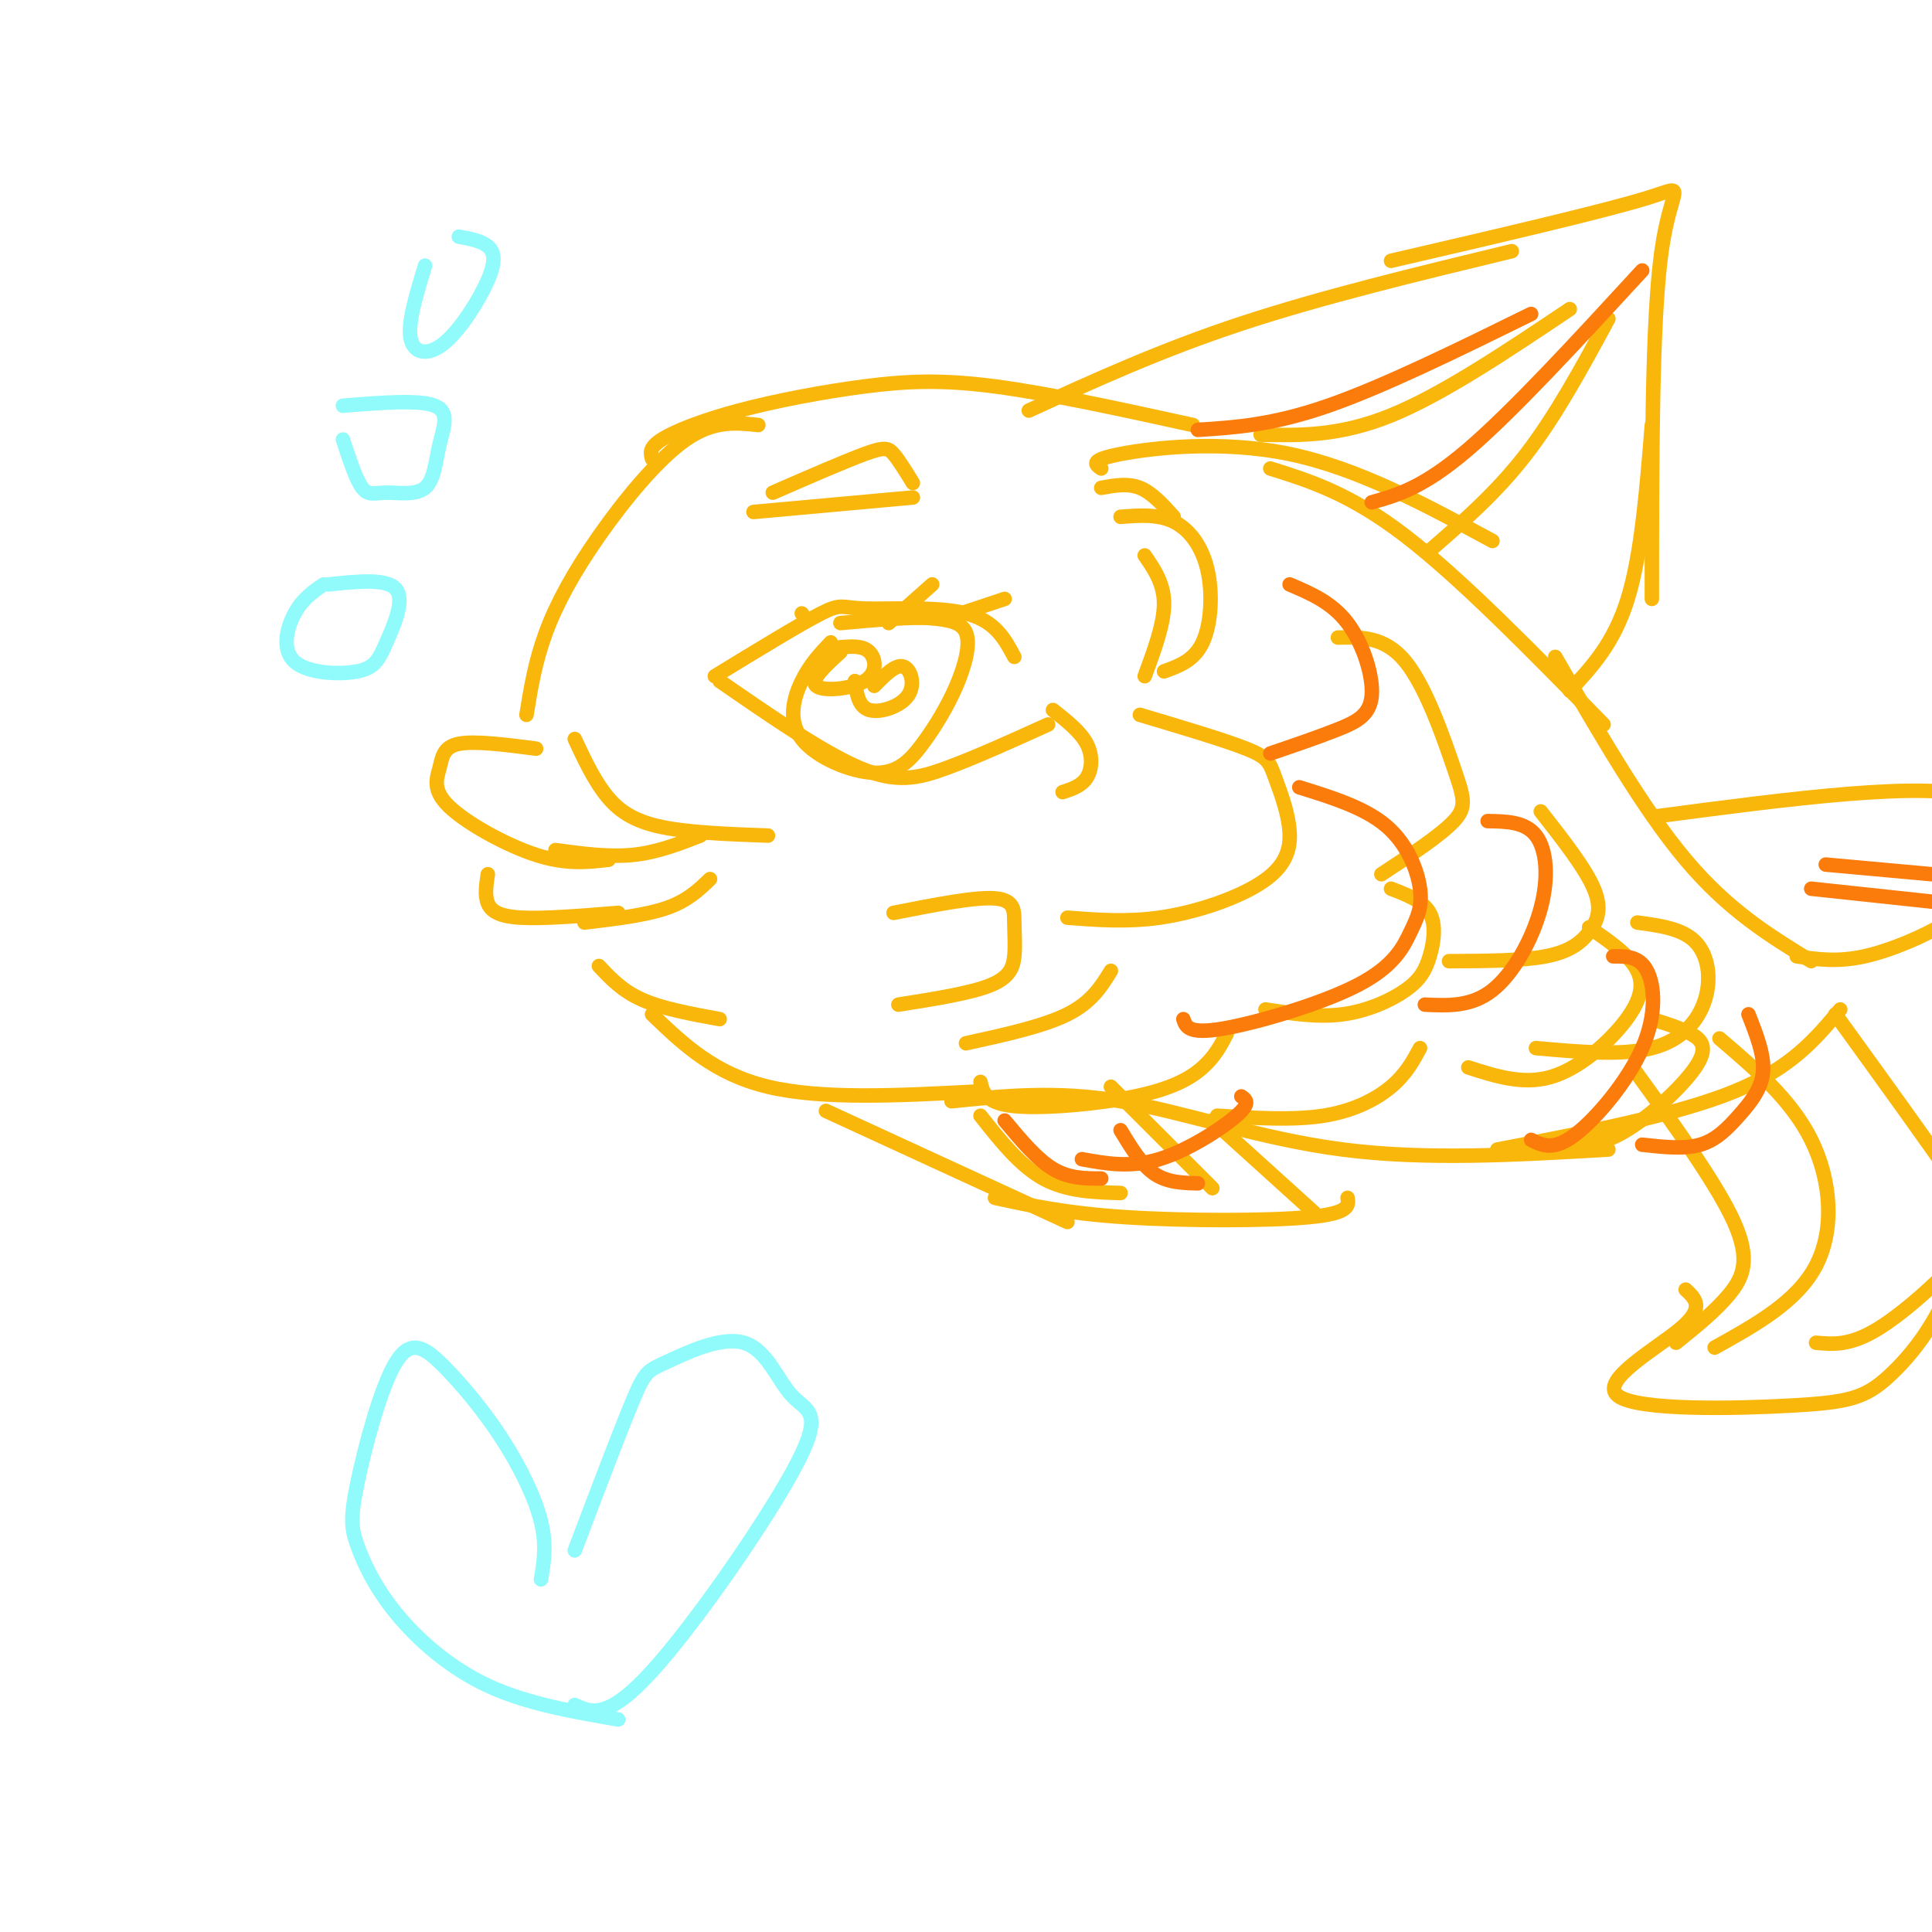 <svg viewBox='0 0 400 400' version='1.1' xmlns='http://www.w3.org/2000/svg' xmlns:xlink='http://www.w3.org/1999/xlink'><g fill='none' stroke='rgb(249,183,11)' stroke-width='3' stroke-linecap='round' stroke-linejoin='round'><path d='M159,173c-8.622,-0.311 -17.244,-0.622 -23,-2c-5.756,-1.378 -8.644,-3.822 -11,-7c-2.356,-3.178 -4.178,-7.089 -6,-11'/><path d='M111,155c-6.368,-0.825 -12.737,-1.649 -16,-1c-3.263,0.649 -3.421,2.772 -4,5c-0.579,2.228 -1.579,4.561 2,8c3.579,3.439 11.737,7.982 18,10c6.263,2.018 10.632,1.509 15,1'/><path d='M115,176c5.500,0.750 11.000,1.500 16,1c5.000,-0.500 9.500,-2.250 14,-4'/><path d='M101,181c-0.333,2.178 -0.667,4.356 0,6c0.667,1.644 2.333,2.756 7,3c4.667,0.244 12.333,-0.378 20,-1'/><path d='M121,191c6.333,-0.750 12.667,-1.500 17,-3c4.333,-1.500 6.667,-3.750 9,-6'/><path d='M109,148c0.893,-5.500 1.786,-11.000 4,-17c2.214,-6.000 5.750,-12.500 11,-20c5.250,-7.500 12.214,-16.000 18,-20c5.786,-4.000 10.393,-3.500 15,-3'/><path d='M135,95c-0.329,-1.150 -0.657,-2.300 2,-4c2.657,-1.700 8.300,-3.951 16,-6c7.700,-2.049 17.458,-3.898 26,-5c8.542,-1.102 15.869,-1.458 27,0c11.131,1.458 26.065,4.729 41,8'/><path d='M124,200c2.417,2.583 4.833,5.167 9,7c4.167,1.833 10.083,2.917 16,4'/><path d='M135,210c6.417,6.167 12.833,12.333 24,15c11.167,2.667 27.083,1.833 43,1'/><path d='M228,97c-1.267,-0.867 -2.533,-1.733 4,-3c6.533,-1.267 20.867,-2.933 35,0c14.133,2.933 28.067,10.467 42,18'/><path d='M263,97c8.250,2.583 16.500,5.167 28,14c11.500,8.833 26.250,23.917 41,39'/><path d='M322,136c9.083,15.750 18.167,31.500 27,42c8.833,10.500 17.417,15.750 26,21'/><path d='M197,228c10.889,-1.111 21.778,-2.222 35,0c13.222,2.222 28.778,7.778 46,10c17.222,2.222 36.111,1.111 55,0'/><path d='M310,238c18.583,-3.583 37.167,-7.167 49,-12c11.833,-4.833 16.917,-10.917 22,-17'/><path d='M213,85c13.667,-6.250 27.333,-12.500 44,-18c16.667,-5.500 36.333,-10.250 56,-15'/><path d='M288,54c22.000,-5.111 44.000,-10.222 53,-13c9.000,-2.778 5.000,-3.222 3,11c-2.000,14.222 -2.000,43.111 -2,72'/><path d='M342,88c-1.083,13.417 -2.167,26.833 -5,36c-2.833,9.167 -7.417,14.083 -12,19'/><path d='M171,230c0.000,0.000 50.000,23.000 50,23'/><path d='M206,248c7.356,1.600 14.711,3.200 27,4c12.289,0.800 29.511,0.800 38,0c8.489,-0.800 8.244,-2.400 8,-4'/><path d='M272,251c0.000,0.000 -21.000,-19.000 -21,-19'/><path d='M343,169c27.600,-3.644 55.200,-7.289 66,-4c10.800,3.289 4.800,13.511 1,19c-3.800,5.489 -5.400,6.244 -7,7'/><path d='M403,191c-4.244,2.644 -11.356,5.756 -17,7c-5.644,1.244 -9.822,0.622 -14,0'/><path d='M338,221c8.733,12.067 17.467,24.133 21,32c3.533,7.867 1.867,11.533 -1,15c-2.867,3.467 -6.933,6.733 -11,10'/><path d='M349,267c2.009,1.871 4.019,3.743 -1,8c-5.019,4.257 -17.066,10.900 -13,14c4.066,3.100 24.244,2.656 36,2c11.756,-0.656 15.088,-1.523 20,-6c4.912,-4.477 11.403,-12.565 14,-23c2.597,-10.435 1.298,-23.218 0,-36'/><path d='M356,215c7.444,6.356 14.889,12.711 19,21c4.111,8.289 4.889,18.511 1,26c-3.889,7.489 -12.444,12.244 -21,17'/><path d='M380,210c9.881,13.667 19.762,27.333 25,35c5.238,7.667 5.833,9.333 2,14c-3.833,4.667 -12.095,12.333 -18,16c-5.905,3.667 -9.452,3.333 -13,3'/><path d='M172,133c-2.149,2.263 -4.297,4.527 -6,8c-1.703,3.473 -2.959,8.157 0,12c2.959,3.843 10.133,6.845 15,7c4.867,0.155 7.428,-2.536 10,-6c2.572,-3.464 5.154,-7.702 7,-12c1.846,-4.298 2.956,-8.657 2,-11c-0.956,-2.343 -3.978,-2.672 -7,-3'/><path d='M193,128c-4.333,-0.333 -11.667,0.333 -19,1'/><path d='M148,140c8.845,-5.405 17.690,-10.810 22,-13c4.310,-2.190 4.083,-1.167 9,-1c4.917,0.167 14.976,-0.524 21,1c6.024,1.524 8.012,5.262 10,9'/><path d='M149,141c10.711,7.400 21.422,14.800 29,18c7.578,3.200 12.022,2.200 18,0c5.978,-2.200 13.489,-5.600 21,-9'/><path d='M166,127c0.000,0.000 0.100,0.100 0.1,0.1'/><path d='M184,129c0.000,0.000 9.000,-8.000 9,-8'/><path d='M199,127c0.000,0.000 9.000,-3.000 9,-3'/><path d='M174,135c-3.179,2.899 -6.357,5.798 -5,7c1.357,1.202 7.250,0.708 10,-1c2.750,-1.708 2.357,-4.631 1,-6c-1.357,-1.369 -3.679,-1.185 -6,-1'/><path d='M181,142c2.202,-2.244 4.405,-4.488 6,-4c1.595,0.488 2.583,3.708 1,6c-1.583,2.292 -5.738,3.655 -8,3c-2.262,-0.655 -2.631,-3.327 -3,-6'/><path d='M232,107c3.875,-0.298 7.750,-0.595 11,1c3.250,1.595 5.875,5.083 7,10c1.125,4.917 0.750,11.262 -1,15c-1.750,3.738 -4.875,4.869 -8,6'/><path d='M236,148c8.742,2.605 17.485,5.210 22,7c4.515,1.790 4.804,2.764 6,6c1.196,3.236 3.300,8.733 3,13c-0.300,4.267 -3.004,7.303 -8,10c-4.996,2.697 -12.285,5.056 -19,6c-6.715,0.944 -12.858,0.472 -19,0'/><path d='M254,214c-1.232,2.369 -2.464,4.738 -5,7c-2.536,2.262 -6.375,4.417 -14,6c-7.625,1.583 -19.036,2.595 -25,2c-5.964,-0.595 -6.482,-2.798 -7,-5'/><path d='M277,132c4.875,-0.113 9.750,-0.226 14,5c4.250,5.226 7.875,15.792 10,22c2.125,6.208 2.750,8.060 0,11c-2.750,2.940 -8.875,6.970 -15,11'/><path d='M288,184c3.308,1.265 6.616,2.530 8,5c1.384,2.470 0.845,6.147 0,9c-0.845,2.853 -1.997,4.884 -5,7c-3.003,2.116 -7.858,4.319 -13,5c-5.142,0.681 -10.571,-0.159 -16,-1'/><path d='M294,217c-1.467,2.711 -2.933,5.422 -6,8c-3.067,2.578 -7.733,5.022 -14,6c-6.267,0.978 -14.133,0.489 -22,0'/><path d='M319,168c4.613,5.887 9.226,11.774 11,16c1.774,4.226 0.708,6.792 -1,9c-1.708,2.208 -4.060,4.060 -9,5c-4.940,0.940 -12.470,0.970 -20,1'/><path d='M329,192c4.220,2.899 8.440,5.798 10,9c1.560,3.202 0.458,6.708 -3,11c-3.458,4.292 -9.274,9.369 -15,11c-5.726,1.631 -11.363,-0.185 -17,-2'/><path d='M339,191c4.661,0.631 9.321,1.262 12,4c2.679,2.738 3.375,7.583 2,12c-1.375,4.417 -4.821,8.405 -11,10c-6.179,1.595 -15.089,0.798 -24,0'/><path d='M342,211c2.875,0.887 5.750,1.774 8,3c2.250,1.226 3.875,2.792 1,7c-2.875,4.208 -10.250,11.060 -16,14c-5.750,2.940 -9.875,1.970 -14,1'/><path d='M230,201c-2.000,3.250 -4.000,6.500 -9,9c-5.000,2.500 -13.000,4.250 -21,6'/><path d='M185,189c8.432,-1.663 16.864,-3.327 21,-3c4.136,0.327 3.974,2.644 4,5c0.026,2.356 0.238,4.750 0,7c-0.238,2.250 -0.925,4.357 -5,6c-4.075,1.643 -11.537,2.821 -19,4'/><path d='M218,147c2.844,2.244 5.689,4.489 7,7c1.311,2.511 1.089,5.289 0,7c-1.089,1.711 -3.044,2.356 -5,3'/><path d='M237,115c2.000,2.917 4.000,5.833 4,10c0.000,4.167 -2.000,9.583 -4,15'/><path d='M228,101c2.750,-0.500 5.500,-1.000 8,0c2.500,1.000 4.750,3.500 7,6'/><path d='M160,102c7.444,-3.244 14.889,-6.489 19,-8c4.111,-1.511 4.889,-1.289 6,0c1.111,1.289 2.556,3.644 4,6'/><path d='M156,106c0.000,0.000 33.000,-3.000 33,-3'/><path d='M261,90c8.167,0.167 16.333,0.333 27,-4c10.667,-4.333 23.833,-13.167 37,-22'/><path d='M296,114c6.917,-6.000 13.833,-12.000 20,-20c6.167,-8.000 11.583,-18.000 17,-28'/><path d='M203,231c4.083,5.167 8.167,10.333 13,13c4.833,2.667 10.417,2.833 16,3'/><path d='M230,225c0.000,0.000 21.000,21.000 21,21'/></g>
<g fill='none' stroke='rgb(251,123,11)' stroke-width='3' stroke-linecap='round' stroke-linejoin='round'><path d='M267,121c4.381,1.863 8.762,3.726 12,8c3.238,4.274 5.333,10.958 5,15c-0.333,4.042 -3.095,5.440 -7,7c-3.905,1.560 -8.952,3.280 -14,5'/><path d='M269,163c6.787,2.113 13.574,4.226 18,8c4.426,3.774 6.490,9.210 7,13c0.510,3.790 -0.533,5.933 -2,9c-1.467,3.067 -3.356,7.056 -11,11c-7.644,3.944 -21.041,7.841 -28,9c-6.959,1.159 -7.479,-0.421 -8,-2'/><path d='M308,170c3.899,0.060 7.798,0.119 10,3c2.202,2.881 2.708,8.583 1,15c-1.708,6.417 -5.631,13.548 -10,17c-4.369,3.452 -9.185,3.226 -14,3'/><path d='M334,198c2.708,-0.012 5.417,-0.024 7,3c1.583,3.024 2.042,9.083 -1,16c-3.042,6.917 -9.583,14.690 -14,18c-4.417,3.310 -6.708,2.155 -9,1'/><path d='M362,210c1.667,4.232 3.333,8.464 3,12c-0.333,3.536 -2.667,6.375 -5,9c-2.333,2.625 -4.667,5.036 -8,6c-3.333,0.964 -7.667,0.482 -12,0'/><path d='M257,227c1.000,0.689 2.000,1.378 -1,4c-3.000,2.622 -10.000,7.178 -16,9c-6.000,1.822 -11.000,0.911 -16,0'/><path d='M248,89c7.750,-0.500 15.500,-1.000 27,-5c11.500,-4.000 26.750,-11.500 42,-19'/><path d='M284,104c5.333,-1.500 10.667,-3.000 20,-11c9.333,-8.000 22.667,-22.500 36,-37'/><path d='M208,232c3.333,4.000 6.667,8.000 10,10c3.333,2.000 6.667,2.000 10,2'/><path d='M232,234c2.167,3.583 4.333,7.167 7,9c2.667,1.833 5.833,1.917 9,2'/><path d='M378,179c0.000,0.000 22.000,2.000 22,2'/><path d='M375,184c0.000,0.000 28.000,3.000 28,3'/></g>
<g fill='none' stroke='rgb(145,251,251)' stroke-width='3' stroke-linecap='round' stroke-linejoin='round'><path d='M67,121c-2.180,1.490 -4.360,2.979 -6,6c-1.640,3.021 -2.741,7.572 0,10c2.741,2.428 9.322,2.733 13,2c3.678,-0.733 4.452,-2.505 6,-6c1.548,-3.495 3.871,-8.713 2,-11c-1.871,-2.287 -7.935,-1.644 -14,-1'/><path d='M71,91c1.349,4.139 2.697,8.278 4,10c1.303,1.722 2.559,1.028 5,1c2.441,-0.028 6.067,0.611 8,-1c1.933,-1.611 2.174,-5.472 3,-9c0.826,-3.528 2.236,-6.722 -1,-8c-3.236,-1.278 -11.118,-0.639 -19,0'/><path d='M88,55c-1.797,5.885 -3.595,11.770 -3,15c0.595,3.230 3.582,3.804 7,1c3.418,-2.804 7.266,-8.986 9,-13c1.734,-4.014 1.352,-5.861 0,-7c-1.352,-1.139 -3.676,-1.569 -6,-2'/><path d='M112,327c0.606,-3.545 1.213,-7.090 0,-12c-1.213,-4.910 -4.245,-11.184 -8,-17c-3.755,-5.816 -8.233,-11.173 -12,-15c-3.767,-3.827 -6.823,-6.125 -10,-1c-3.177,5.125 -6.476,17.672 -8,25c-1.524,7.328 -1.275,9.439 0,13c1.275,3.561 3.574,8.574 8,14c4.426,5.426 10.979,11.265 19,15c8.021,3.735 17.511,5.368 27,7'/><path d='M119,321c4.701,-12.400 9.402,-24.801 12,-31c2.598,-6.199 3.094,-6.198 7,-8c3.906,-1.802 11.221,-5.408 16,-4c4.779,1.408 7.023,7.831 10,11c2.977,3.169 6.686,3.084 1,14c-5.686,10.916 -20.767,32.833 -30,43c-9.233,10.167 -12.616,8.583 -16,7'/></g>
</svg>